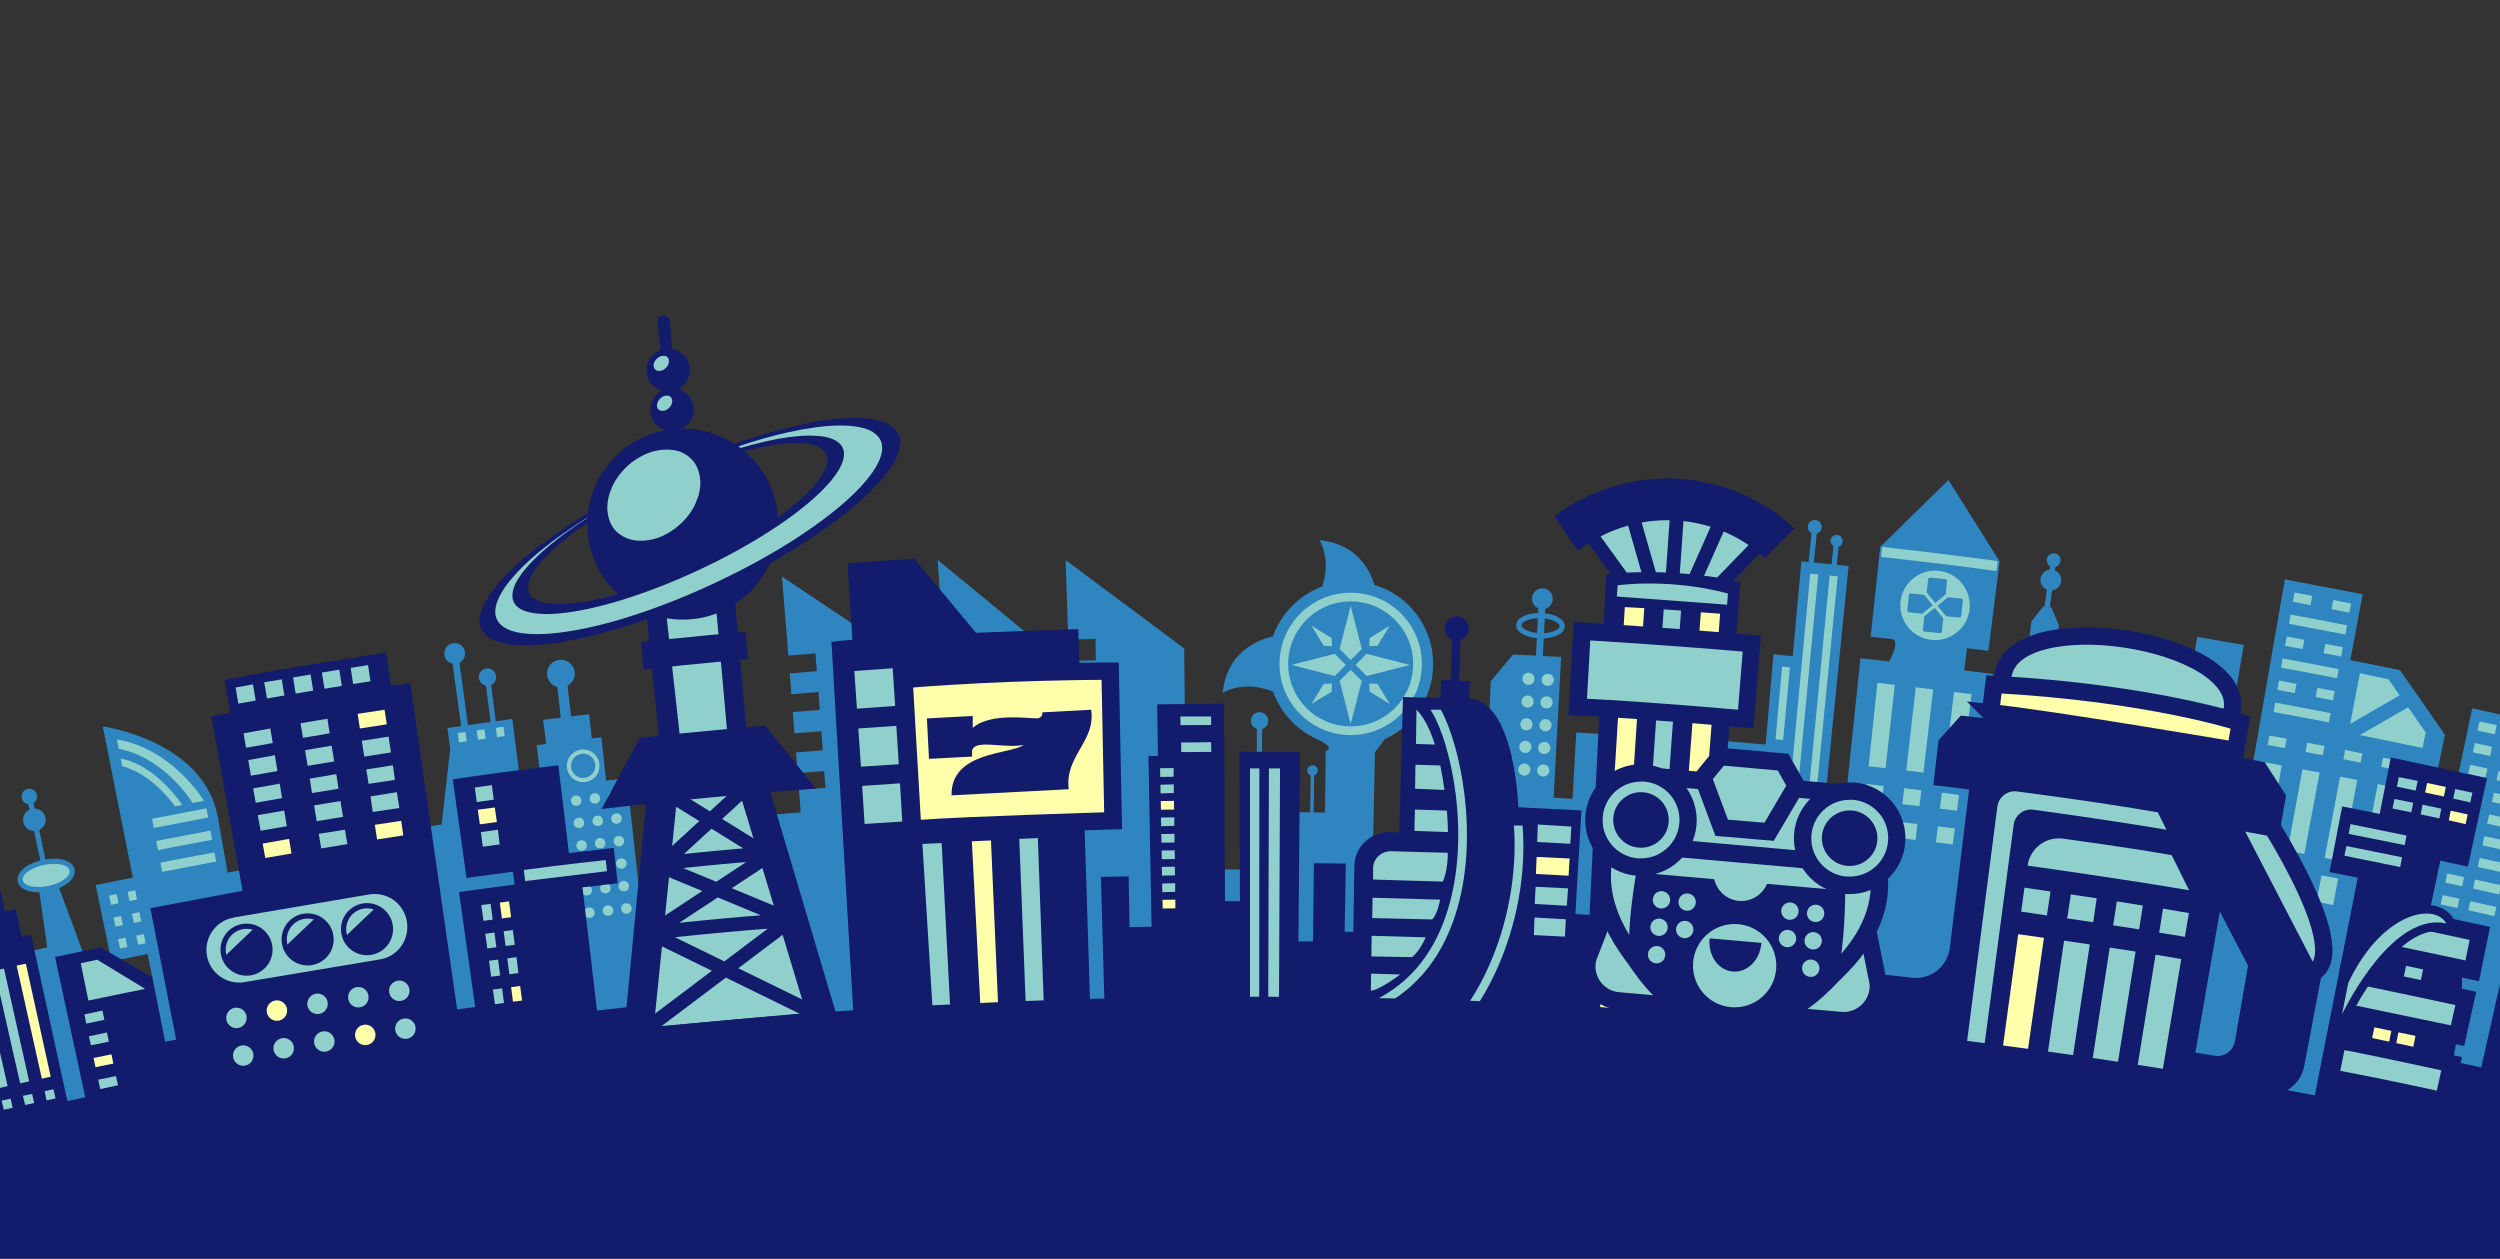 <svg data-name="建物" xmlns="http://www.w3.org/2000/svg" width="1440" height="725"><rect width="100%" height="100%" fill="#333333" stroke="none"/><defs><clipPath id="a"><path fill="none" d="M-5-5h1450v730H-5z"/></clipPath><clipPath id="b"><path data-name="ALL" fill="none" d="M-5-5h1450v730H-5z"/></clipPath><clipPath id="c"><path fill="none" d="M267.1 408l15.8-89.5 197.5-92.1 78.7 45.5-292 136.1z"/></clipPath><clipPath id="d"><path fill="none" d="M341.5 308.1l20.8-51.8 49.3 5.7-20.7 52.6-49.4-6.5z"/></clipPath><clipPath id="e"><path fill="none" d="M377 236l3.5-8.6 8.2 1-3.4 8.7-8.3-1.1z"/></clipPath><clipPath id="f"><path fill="none" d="M375 213.2l3.5-8.7 8.2 1-3.5 8.7-8.2-1z"/></clipPath><clipPath id="g"><path data-name="ALL" fill="none" d="M-5-5h1450v730H-5z"/></clipPath></defs><g clip-path="url(#a)"><g data-name="ビル_x30FB_シルエット"><path d="M1459.1 477.7l13.2-58.6s-26.2-6.3-48.3-11.1l-24.8 118-13.4 6.3 22.5-109.1-25.9-37.2-28.6-5.8 7.1-37.9-44.8-8.6-23.2 133.3-17.1 32.3-40.8 36.2-43.6 81.1 56.8 26.1 112.4 11.9.7-3.5 76.1 55.6 44.1-43.4 41.9-170s-20.7-5.6-64.4-15.6z" fill="#2f85bf"/><path fill="#2f85bf" d="M1285.1 414.6l-25.9-8.1 6.4-39.7 26.8 4.7-7.3 43.1zM1177 349.2l-6.9 8.7-2.1 16.5 15.6 2.1 2.3-16.4-4.3-10.2-4.6-.7zm-43.8 24.2c7.2.9 12.1 1.5 12.1 1.5l6.5-51.5-29.5-46.9L1083 315l-5.5 51.8c2.4.2 6.7.7 12.1 1.3s-1.4 12.9-1.4 12.9c-5.9-.7-11.5-1.3-16.6-1.8l-8.5 81.4 9.8 1-14.3 133.2 67.9 11.2 11.2-136.7 10.3-81s-6.7-.9-16.6-2.2l1.6-12.8z"/><path fill="none" stroke="#2f85bf" stroke-linecap="round" stroke-linejoin="round" stroke-width="3" d="M1176.9 366l6-43.3"/><circle cx="1181.3" cy="334.1" r="6" fill="#2f85bf"/><circle cx="1182.9" cy="322.7" r="4" fill="#2f85bf"/><path fill="#2f85bf" d="M1037.6 323.3l-5 54.7-11.1-1.1-4.5 52-23.7-2.1-1.8 18 35.8 18 24.5-7.4 13-129.3-27.2-2.8z"/><path fill="none" stroke="#2f85bf" stroke-linecap="round" stroke-miterlimit="10" stroke-width="3" d="M1042.8 328.3l2.5-24.3m10.2 30.5l2.3-21.9"/><path fill="#2f85bf" d="M927.2 423.1l-19.3-1.2-2.1 38.2-10.9-.6 4.3-81.1-27.7-1.4-12.8 15.3-4.8 105-6.7 99.1 57.4 25.3 54.8-25.3-17.1-131.8-15.1-41.5z"/><path fill="none" stroke="#2f85bf" stroke-linecap="round" stroke-miterlimit="10" stroke-width="4" d="M886.5 381.2l1.9-36.3"/><circle cx="888.4" cy="344.9" r="6" fill="#2f85bf"/><ellipse cx="887.5" cy="360.4" rx="5.8" ry="12.5" transform="rotate(-88.4 887.425 360.487)" fill="none" stroke="#2f85bf" stroke-linecap="round" stroke-miterlimit="10" stroke-width="3"/><path d="M825.5 382.4c0-21.5-14.2-39.6-33.8-45.5-2.4-7.9-9.8-23.6-31.6-25.8 5.6 10.5 3.3 21.3 1.5 26.7-13.2 4.9-23.7 15.5-28.4 28.8-5.5 1.1-26.4 7-28.9 32.4 12.4-6.6 25-2.3 29-.6 4.3 12.1 13.5 22 25.1 27.3s5.3 6.9 5.3 6.9l5.8 4 13.7 2.8 8.9-6.3 5.6-7.4c16.4-7.5 27.8-24 27.8-43.2z" fill="#2f85bf"/><path fill="#2f85bf" d="M763.6 432.5l-.4 35.5-19.1-.2-25.8 33h-19.5L671 543l-17.7 67.6 64.3 11 71-31.6 3.4-157-28.4-.5z"/><circle cx="778" cy="382.4" r="41" fill="#90d0cc"/><path d="M778 346.4c-19.9 0-36 16.1-36 36s16.1 36 36 36 36-16.1 36-36-16.1-36-36-36zm10.9 21.1l11.6-7.1-7.1 11.6-4.7.2.2-4.7zM778 349l6.4 24.8-6.4 6.4-6.4-6.4L778 349zm-11 18.5l.2 4.7-4.7-.2-7.1-11.6 11.6 7.1zM744 383l24.8-6.4 6.4 6.4-6.4 6.4L744 383zm23 15.4l-11.6 7.1 7.1-11.6 4.7-.2-.2 4.7zm11 18.6l-6.4-24.8 6.4-6.4 6.4 6.4L778 417zm10.9-18.6l-.2-4.7 4.7.2 7.1 11.6-11.6-7.1zm-1.7-9l-6.4-6.4 6.4-6.4L812 383l-24.8 6.4z" fill="#2f85bf"/><path fill="none" stroke="#2f85bf" stroke-linecap="round" stroke-miterlimit="10" stroke-width="2" d="M755.6 470.8l.4-25.9"/><circle cx="756" cy="443.8" r="3" fill="#2f85bf"/><path fill="none" stroke="#2f85bf" stroke-linecap="round" stroke-miterlimit="10" stroke-width="3" d="M725.4 435l.1-15.9"/><circle cx="725.5" cy="415.2" r="5" fill="#2f85bf"/><path fill="#2f85bf" d="M450.4 332.1l3.7 45.5 15.6-1.2.8 10.2-15.6 1.3.9 12 15.6-1.3.8 10.3-15.5 1.2.9 12.3 15.5-1.2.8 11-15.4 1.2.9 12 15.3-1.3.8 9.7-15.3 1.1 1 13-14.7 1.2 4 34.6 18.7 67.8 6.3 25.9 80 13.1L668.2 599l20.5-141-6.1-36.2-.5-48.3-68.3-50.9 1.5 45.8 15.7-.4.2 12.3-15.6.5-10.9.4-.4-5.9-64.2-52.8 4.3 65.3-22.9 1-.5-9.5-70.6-47.2z"/><path fill="none" stroke="#2f85bf" stroke-linecap="round" stroke-miterlimit="10" stroke-width="6" d="M328.2 432.1l-5.1-44.1"/><circle cx="323.1" cy="388" r="8" fill="#2f85bf"/><path fill="#2f85bf" d="M370 582.3l-.8-60.2-8.1-73.9-12 1.4-2.7-24.9-5.5.6-1.6-13.9-26.5 3.2 1.8 13.9-5.5.7 5.8 46.7-11.3-7-4-19.2-4.5-35.6-37.4 5.2 1.6 12.1-4.9 43.5-12.2 1.8 10 113 21.3 17.4 53.8-3.4 8.7-17.2 14.1 6 19.9-10.2z"/><path fill="none" stroke="#2f85bf" stroke-linecap="round" stroke-miterlimit="10" stroke-width="4" d="M268.1 421.8l-6.2-45.4"/><circle cx="261.9" cy="376.4" r="6" fill="#2f85bf"/><path fill="none" stroke="#2f85bf" stroke-linecap="round" stroke-miterlimit="10" stroke-width="3" d="M284.4 418.3l-3.6-28.3"/><circle cx="280.8" cy="390" r="5" fill="#2f85bf"/><path fill="none" stroke="#2f85bf" stroke-linecap="round" stroke-miterlimit="10" stroke-width="3" d="M47.2 601L17.1 459.6"/><path d="M22 512.5c-5.8 0-9.7-1.9-10.3-5-.9-4.3 4.8-8.9 13.3-10.7 2.1-.4 4.2-.7 6.2-.7 5.8 0 9.7 1.9 10.3 5 .9 4.3-4.8 8.9-13.3 10.7-2.1.4-4.2.7-6.2.7z" fill="#90d0cc"/><path d="M31.2 497.6c4.8 0 8.3 1.4 8.9 3.8.7 3.3-4.7 7.3-12.2 8.9-2.1.4-4 .6-5.9.6-4.8 0-8.3-1.4-8.9-3.8-.7-3.3 4.7-7.3 12.2-8.9 2.1-.4 4-.6 5.9-.6m0-3c-2.1 0-4.3.2-6.5.7-10.7 2.3-15.4 8-14.5 12.4.8 3.9 5.2 6.2 11.8 6.2s4.3-.2 6.5-.7c10.7-2.3 15.4-8 14.5-12.4-.8-3.9-5.2-6.2-11.8-6.2z" fill="#2f85bf"/><circle cx="19.8" cy="472.2" r="6.5" fill="#2f85bf"/><circle cx="16.9" cy="458.8" r="4.5" fill="#2f85bf"/><path d="M143.2 500.4l-12.1 2.2-5.6-31.7c-7.9-44.4-66.3-52.5-66.3-52.5l17.3 87.1-21.4 4.3 9.1 43.9 20.8-4.2 2.8 13.6-30 12.6-24-65-11.2 2.5 4.6 32.5-12.5 2.8 5.4 23.3-10.3-7.4-23.7-39.7-2.7-11.2-31.8 7.5 3.4 14.3-15.9 3.9 25.7 120.4 49.8 2 75.2-10.3 50.4-24 19.8-56.6-16.6-70.3z" fill="#2f85bf"/><circle cx="1045.3" cy="303.5" r="4" fill="#2f85bf"/><circle cx="1057.9" cy="311.6" r="3.5" fill="#2f85bf"/></g><path d="M-41.6 522.3l1.3 5.4 5.3-1.2-1.3-5.5-5.3 1.3zm10.6-2.6l1.3 5.5 5.3-1.2-1.3-5.5-5.3 1.2zm-12.5 22.7l16.1 67.4 10.2-2.4-15.7-67.6-10.6 2.6zm16.9-4l4.5 19.5 11.5-1.3-5.1-20.8-10.9 2.6z" data-name="窓" fill="#90d0cc"/><g data-name="窓" fill="#90d0cc"><path d="M62.9 515.9l1.1 5.3 4.3-.9-1.1-5.3-4.3.9zm2.5 12.5l1.1 5.3 4.3-.8-1.1-5.3-4.3.8zM68 541l1.1 5.3 4.2-.8-1-5.4-4.3.9zm5.5-27.3l1.1 5.3 4.3-.9-1-5.3-4.4.9zm2.5 12.6l1.1 5.3 4.3-.9-1.1-5.3-4.3.9zm2.5 12.6l1.1 5.3 4.3-.9-1.1-5.3-4.3.9zM67.4 426l1 5.3c27 5.3 42.5 31.2 42.5 31.2l6.6-1.2s-18-30-50.1-35.4zm51.5 39.6l1 5.3s-17.2 3.2-31.3 6l-1-5.3c15.1-3 31.4-6 31.4-6zm2.3 12.7l1 5.4s-25.7 4.8-31.2 6l-1-5.3c6.5-1.3 31.3-6 31.3-6zm2.3 12.6l1 5.4s-15.4 2.8-31.1 5.9l-1-5.3c13.7-2.8 31.1-5.9 31.1-5.9z"/><path d="M69.5 436.9l.9 4.4c18.1 4.8 30.4 23.2 30.4 23.2l4.2-.8s-14.7-22.8-35.4-26.8z"/></g><path d="M263.7 422.2l.7 5.4 4.5-.6-.8-5.4-4.4.6zm10.9-1.5l.7 5.4 4.5-.6-.7-5.4-4.5.6zm11-1.5l.7 5.4 4.4-.6-.7-5.4-4.4.6z" data-name="窓" fill="#90d0cc"/><g data-name="窓"><circle cx="335.9" cy="441.1" r="9.4" fill="#90d0cc"/><circle cx="335.9" cy="441.1" r="7" fill="#2f85bf"/><circle cx="331.9" cy="461.2" r="3" fill="#90d0cc"/><circle cx="333.5" cy="474" r="3" fill="#90d0cc"/><circle cx="335" cy="487" r="3" fill="#90d0cc"/><circle cx="345.7" cy="485.7" r="3" fill="#90d0cc"/><circle cx="356.5" cy="484.5" r="3" fill="#90d0cc"/><circle cx="357.9" cy="497.4" r="3" fill="#90d0cc"/><circle cx="359.3" cy="510.4" r="3" fill="#90d0cc"/><circle cx="360.8" cy="523.3" r="3" fill="#90d0cc"/><circle cx="350.2" cy="524.5" r="3" fill="#90d0cc"/><circle cx="339.5" cy="525.7" r="3" fill="#90d0cc"/><circle cx="348.7" cy="511.6" r="3" fill="#90d0cc"/><circle cx="338" cy="512.8" r="3" fill="#90d0cc"/><circle cx="344.3" cy="472.8" r="3" fill="#90d0cc"/><circle cx="355.1" cy="471.5" r="3" fill="#90d0cc"/><circle cx="342.7" cy="459.9" r="3" fill="#90d0cc"/><circle cx="353.6" cy="458.6" r="3" fill="#90d0cc"/></g><g data-name="窓" fill="#90d0cc"><circle cx="880.4" cy="391" r="3.5"/><circle cx="879.9" cy="404.1" r="3.5"/><circle cx="879.2" cy="417.2" r="3.5"/><circle cx="878.6" cy="430.2" r="3.5"/><circle cx="878" cy="443.3" r="3.5"/><circle cx="888.9" cy="443.8" r="3.5"/><circle cx="889.5" cy="430.8" r="3.5"/><circle cx="890.2" cy="417.7" r="3.5"/><circle cx="890.8" cy="404.6" r="3.5"/><circle cx="891.5" cy="391.6" r="3.5"/></g><path d="M1042.7 330.4L1030.6 459l4.5-.1 12.2-128.1-4.6-.4zm11.2 1.1l4.6.5-12.4 125.9-4.4-.5 12.2-125.9zm-27.4 52.4l-3.8 42 4.4.4 3.9-41.9-4.5-.5z" data-name="窓" fill="#90d0cc"/><g data-name="窓_x3000_時計塔"><path d="M1084.1 315.1l-.6 5.7c38.4 4.2 66.5 8.1 66.5 8.1l.7-5.7s-31-4.2-66.7-8.2z" fill="#90d0cc"/><circle cx="1114.6" cy="348.7" r="20" fill="#90d0cc"/><path d="M1120.7 342.4l-6 4.9-4.9-6 .8-7.6c0-.6.6-1 1.2-1l8.7.9c.6 0 1 .6 1 1.2l-.8 7.6zm.2 12.5l-4.9-6 6-4.9 7.6.8c.6 0 1 .6 1 1.2l-.9 8.7c0 .6-.6 1-1.2 1l-7.6-.8zm-12.5.1l6-4.9 4.9 6-.8 7.6c0 .6-.6 1-1.2 1l-8.7-.9c-.6 0-1-.6-1-1.2l.8-7.6zm-.1-12.4l4.9 6-6 4.9-7.6-.8c-.6 0-1-.6-1-1.2l.9-8.7c0-.6.6-1 1.2-1l7.6.8z" fill="#2f85bf"/><path fill="#90d0cc" d="M1081.4 393.3l-5.1 48.1 9.8 1.1 5.3-48-10-1.2zm22.1 2.6l-5.5 47.9 9.9 1.2 5.6-47.9-10-1.2zm22 2.7l-5.7 47.9 9.8 1.2 6-47.9-10.1-1.2zm-28.7 55.4l9.9 1.2-1.1 9.2-9.8-1.2 1-9.2zm21.7 2.6l-1.1 9.2 9.8 1.2 1.2-9.1-9.9-1.3zm-43.3-5l-1 9.2 9.8 1.1 1-9.2-9.8-1.1zm41 24.4l-1.1 9.2 9.7 1.2 1.2-9.2-9.8-1.2zm-11.8-1.4l-9.7-1.1-1.1 9.1 9.8 1.2 1-9.2z"/></g><path d="M1321.6 341.3l-.9 5.3 10.2 2 .9-5.4-10.2-1.9zm32.6 6.3l-1 5.3-10.2-2 1-5.3 10.2 2zm-34.8 6.4l-.9 5.3c16.5 3.1 32.4 6.2 32.4 6.2l1-5.3s-13.5-2.7-32.5-6.2zm-2.2 12.6l-1 5.4 10.1 1.9 1-5.4-10.1-1.9zm22.2 4.3l-1 5.3 10.1 2 1-5.4-10.1-1.9zm-24.5 8.4c15.1 2.8 32.2 6.1 32.2 6.1l-1 5.3s-15.7-3.2-32.2-6.1l.9-5.4zm-7.7 44.4l-1 5.4 9.9 1.8 1-5.4-9.9-1.8zm21.8 4.1l-1 5.3 9.9 1.9 1-5.3-9.9-1.9zm21.8 4.2l-1 5.3 9.9 2 1-5.3-9.9-2zm21.8 4.4l-1 5.3 9.9 2 1-5.3-9.9-2zm-59.9-44.4l10.1 1.9-1 5.3-10-1.8.9-5.4zm22.1 4.2l-1 5.3 10 1.9 1-5.3-10-1.9zm-24.3 8.5c16.7 3.1 32 6.1 32 6.1l-1 5.3s-16.7-3.2-31.9-6l.9-5.4zm15.7 38.4l-8.6 47 9.7 1.8 8.8-46.9-9.9-1.9zm-11.9-2.2l-9.9-1.8-2.1 12 9.9 1.8 2.1-12zm33.6 6.4l-8.9 46.9 9.8 1.9 9-46.8-9.9-2zm21.7 4.3l-3.5 18.2 9.7 1.9 3.7-18-9.9-2.1zm-32.4 52.6l-2.9 15.2 9.6 1.9 2.9-15.3-9.6-1.8zm45-103.7l-6.5-9.3-16.4-3.4-5.6 29.2 28.5-16.5zm-22.9 22.9l36.1 7.4 1.8-8.9-10.1-14.5-27.8 16zm156.4 78.3l-2 8.1s-24.1-6-36.3-8.9l1.9-8.1c16.6 3.9 36.4 8.9 36.4 8.9zm-4.5 18.5l-2 8.1s-22.6-5.6-36.1-8.8l1.9-8.1c17.2 4.1 36.2 8.8 36.2 8.8zm-4.5 18.5l-2 8.1s-21.6-5.3-35.9-8.7l1.9-8.1c14.6 3.4 36 8.7 36 8.7zm-4.5 18.5s-16.1-4.1-35.8-8.6l-1.9 8.1c14.5 3.4 35.8 8.6 35.8 8.6l2-8.1zm-4.6 18.5s-11.7-2.9-25.2-6.1l-1.9 8.1c13.4 3.1 25.1 6 25.1 6l2-8.1zm-69.4-160.2l-1.1 5.3 9.9 2.2 1.1-5.3-9.9-2.2zm16.4 3.7l-1.2 5.2 15.4 3.6 1.2-5.3-15.4-3.5zm-19.1 8.8l9.9 2.2-1.1 5.3-9.9-2.2 1.1-5.3zm16.4 3.6l-1.2 5.3 15.4 3.5 1.1-5.2-15.3-3.6zm-19.1 8.9l-1.1 5.3 9.9 2.2 1.2-5.3-10-2.2zm16.3 3.6l-1.1 5.3 15.3 3.5 1.2-5.3-15.4-3.5zm-29.5 59l-1.1 5.3 9.7 2.1 1.1-5.3-9.7-2.1zm-2.6 12.5l-1.2 5.3 9.7 2.1 1.1-5.3-9.6-2.1zm29.5-59l-1.2 5.3 15.2 3.4 1.2-5.2-15.2-3.5zm-2.7 12.5l-1.2 5.3 15.2 3.4 1.1-5.3-15.1-3.4zm-2.8 12.5l-1.1 5.3 15.1 3.4 1.2-5.3-15.2-3.4zm-2.7 12.5l-1.1 5.3 15 3.3 1.2-5.2-15.1-3.4zm-2.7 12.5l-1.1 5.2 15 3.4 1.1-5.3-15-3.3zm-2.7 12.5l-1.1 5.2 14.9 3.4 1.2-5.3-15-3.3z" data-name="窓" fill="#90d0cc"/></g><g clip-path="url(#b)"><path d="M621.2 362.4s-27.5.8-59 2.1l-35.6-42.7s-29.8 1.9-38.4 2.6l2.8 44.1c-4.7.4-8.8.8-12.1 1.2l14.6 247 135.4-7.1-7.8-247.4z" fill="#131c6c"/><path d="M520.8 391.4l4.9-.4c52.4-4.3 108.3-4.4 108.9-4.4h4.9l1.7 86.1h-4.9c-.8.2-78.5 2.5-105.4 4.5l-5.1.4-5-86.2z" fill="#ffffab"/><path d="M634.5 391.6l1.5 76.3s-78.3 2.3-105.6 4.3L526 396c52.9-4.3 108.5-4.4 108.5-4.4m9.8-10h-9.8c-.6 0-56.6.2-109.3 4.4l-9.7.8.6 9.8 4.4 76.2.6 10.1 10.1-.7c26.8-1.9 104.4-4.3 105.2-4.3l9.9-.3-.2-9.9-1.5-76.3-.2-9.8z" fill="#131c6c"/><path fill="#90d0cc" d="M515.6 406.6l-22 1.6-1.5-21.7 22.1-1.6 1.4 21.7zm2.1 33.6l-21.8 1.4-1.5-22 21.9-1.5 1.4 22.1zm2 33l-21.7 1.4-1.4-21.9 21.8-1.5 1.3 22zm28.9 132.2l-9.9.5-7.4-119.8 11.1-.5 6.2 119.8z"/><path fill="#ffffab" d="M576 604l-10 .5-6.2-119.9 11-.5L576 604z"/><path fill="#90d0cc" d="M602.1 602.6l-10.3.5-4.7-119.9 10.7-.5 4.3 119.9z"/><path d="M628.7 408.8c-3 .2-28.3 1.5-28.3 1.5s.4 2.7-2.3 3.4c-2.7.7-27.4-3.9-37.8 5.6v-6.9c.1 0-26.4 1.4-26.4 1.4l1.2 23.3 24.8-1.3v-3.2c1.1-7.2 18.1-1.3 29.7-3.5-7.3 5.5-42 3.5-41.5 29l67.5-3.5c-2.5-19.2 15.7-27.6 12.9-45.7z" fill="#131c6c"/><g data-name="ただのビル"><path fill="#131c6c" d="M756.8 497.2l-.5 45-8.4.1.9-109.2-34.9-.1.3 86.1h-8.6l-.5-113.8-38.6.4.5 29.7-5.5.1 1.8 98.3-12.7.2-.5-29.2-16 .3 3.7 129.9 15-.2 12.2 10.7 86-3.1 6.6-25.2 15.5-.3 2.1-119.5-18.4-.2zm149.1 29.2l10.6.6 1.8 13.1v26.6l-1.3 21.4s-24.9 8.6-24.9 8 6.9-44.3 6.9-44.3l6.9-25.5z"/><path d="M783.3 536.8l-12.9-.2-2.5 45.1s14.6 1.1 14.6.8 1.9-45 1.9-45l-1.1-.7z" fill="#131c6c"/><path d="M697.6 417.6l-17.6.1-.1-5h17.7v4.9zm.1 15.5l-17.3.1-.1-5.5 17.3-.2.1 5.6zM676 447.4l-7.7.1-.1-5 7.8-.1v5zm.1 9.4l-7.6.2-.1-5 7.7-.2v5z" fill="#90d0cc"/><path fill="#ffffab" d="M676.3 466.3l-7.6.1-.1-5 7.6-.1.1 5z"/><path fill="#90d0cc" d="M676.4 475.7l-7.6.2-.1-5 7.7-.1v4.9zm.1 9.6l-7.5.1-.1-5 7.6-.1v5zm.2 9.5l-7.5.1-.1-5 7.5-.1.1 5zm-7.488 4.543l7.499-.13.087 4.998-7.499.131zM676.9 513.7l-7.4.2-.1-5 7.5-.2v5z"/><path fill="#ffffab" d="M677 523.2l-7.3.1-.1-5 7.4-.1v5z"/><path fill="#90d0cc" d="M725.3 577.6l-5.3.1V442.6h5.4l-.1 135zm11.4.2l-6.2-.1.4-135.1h6.4l-.6 135.2z"/></g><g data-name="近未来ビル"><path d="M874.6 464.9c-1.9-34.1-11.2-62.2-28.6-62.5l-37.9-.9-2.1 77.9h-5.6c-11-.3-20.2 8.5-20.3 19.5l-1.3 84.8 125 4.7 7.1-121.6-36.3-1.8z" fill="#131c6c"/><g fill="#131c6c"><path d="M846.1 404l-16.3-.3.2-12 16.7.6-.6 11.7z"/><path d="M840.3 394.1l-4.8-.8 1-26.7 4.9.1-1.1 27.4z"/><circle cx="839.1" cy="362" r="7"/></g><path d="M786.7 583.9l-1.9-4.6 2.3-1c22.6-9.4 38.2-27.2 46.4-52.9 14.2-44.2 2.1-97.7-8.7-115.2l-.8-1.4h5.9c11 19.6 22.8 73.5 8.4 118.1-8.7 27.1-25.3 46-49.3 56l-2.3 1z" fill="#90d0cc"/><path d="M783.3 634.6l-1.9-4.6 2.3-1c77.3-32.4 91.6-112.6 88.3-153.5h5c2.2 27.6-3.3 57.9-15.4 84.1-15.8 34.3-42.1 59.9-76 74l-2.3 1zM885.4 485l19.1 1 .6-9.9-19.3-1.2-.4 10.1z" fill="#90d0cc"/><path fill="#ffffab" d="M884.7 503.4l18.8 1 .6-9.9-19-.9-.4 9.8z"/><path fill="#90d0cc" d="M884 520.7l18.5 1 .7-10-18.7-.9-.5 9.9zm-.5 17.9l17.9.9.5-10-18-1-.4 10.1zm-57-109.7c-2.6-8.2-6-15.5-10.6-20.2l-.3 19.8 11 .4zM815 466.4l-.3 12.2 19.3.7s0-5.3-.6-12.4l-18.5-.6zm17-11.4c-.6-4.5-1.4-9.3-2.4-14.1l-14.3-.4-.2 13.8 16.9.7zm-42.4 115.6l.2-9.8 16.7.5s-12.5 9.4-16.9 9.3zm1-53.5l-.2 11.7s32.4.8 34.5.8c3.2-3.1 4.6-11.4 4.6-11.4l-38.9-1.1zm40.5-9.3c3.2-7.8 2.8-16.6 2.8-16.6l-32.8-.9c-5.5 0-10.1 4.3-10.2 9.8v6.5c-.1 0 38.4 1.2 40.2 1.2zm-17.7 43.5c4.6-3.7 7.8-11.4 7.8-11.4l-31.1-.9-.2 11.9s21.3.4 23.5.4z"/></g><g data-name="近未来細長ビル"><path fill="#90d0cc" d="M964.8 288.2L916 308.5l32.4 43.4 29.4-.9 36.8-41.1-49.8-21.7z"/><path d="M977.3 665.8l-68.3-3.6 16.1-331.4c24.2-2.7 53.6-.9 77.4 4.4l-25.3 330.6zm39.2-344.4c-28.3-26.3-73.7-30-107.6-4.2-4.7-6.5-9.2-13.1-13.5-19.9 43.4-32.1 101.5-27.5 138.2 7.1a454.2 454.2 0 00-17 17z" fill="#131c6c"/><path d="M961.4 370.2l-45.5-62.7m45.1 61.8l-21.3-74.4m21.2 73.5l5.4-77.3m-4.6 75.6l53.9-55.7m-54.4 56.5l31.5-70.8m-31.8 71.7l5.4-77.3" fill="none" stroke="#131c6c" stroke-miterlimit="10" stroke-width="8"/><path d="M994.8 348.3l-63.5-4.7.5-6.5c34.8-3.9 63.5 4.8 63.5 4.8l-.5 6.5z" fill="#90d0cc"/><path fill="#ffffab" d="M930 610.9l-10.2.5 16.1-261.7 11.2.6L930 610.9zm41.1-2.4h-10.8l19.4-255.8 11.1.8-19.7 255z"/><path fill="#90d0cc" d="M946.3 653.3l-8.8.5L958.3 351l10 .7-22 301.6z"/><path d="M1000.6 413.8c-.6 0-57.1-5-86.7-6.3l-5.1-.2 2.4-43.7 5 .3c47.2 2.9 87.5 6.4 87.9 6.4l4.9.4-3.5 43.5-5-.4z" fill="#90d0cc"/><path d="M916 368.9c47.7 2.9 87.8 6.4 87.8 6.4l-2.7 33.5s-56.8-5-87-6.3l1.9-33.6m-9.5-10.6l-.6 10-1.9 33.6-.6 10.1 10.1.4c29.6 1.3 85.9 6.2 86.5 6.3l10 .9.8-10 2.7-33.5.8-9.9-9.9-.9c-.4 0-40.8-3.6-88.1-6.4l-10-.6z" fill="#131c6c"/></g><g data-name="ぱちレバービル"><path d="M1296 456.5l-23.3 23.6s15.6 51.8 59.4 80.3c26.1-13.5-36.1-103.8-36.1-103.8z" fill="#90d0cc" stroke="#131c6c" stroke-linecap="square" stroke-miterlimit="10" stroke-width="10"/><path d="M1294.8 556.1l-45.5-87.4 42.1 6.7 45.5 87.7-9.7 51.1c-2 10.3-11.5 17.4-22 16.1l-57-6.7 9.6-18.4 18 2.9c5.4.9 10.5-2.8 11.5-8.2l7.6-43.9z" fill="#131c6c"/><path d="M1134.6 451.7l-11.5 94.2c-1.3 10.3-10 17.8-20.4 17.4l-21.3-2.3-28.2 33 207.5 34.4 27.6-159.3-153.7-17.4z" fill="#131c6c"/><g data-name="ボタン"><path d="M1153.7 389.5c5.3-42.1 139.2-21.5 132.1 19.6-6.2 19.1-136.2-1.3-132.1-19.6z" fill="#90d0cc" stroke="#131c6c" stroke-linecap="square" stroke-miterlimit="10" stroke-width="10"/><path d="M1146.4 410.5c35.5 3.7 141.3 21.8 141.3 21.8l2.8-16.1s-52-17.2-142-22l-2 16.4z" fill="#ffffab" stroke="#131c6c" stroke-linecap="square" stroke-miterlimit="10" stroke-width="10"/><path d="M1129.5 412.1l-12.9 14.3-3 25.8c109.4 13 198.9 30.4 198.9 30.4l4.3-24.4-12.3-19.1s-74.5-16.3-175-26.9z" fill="#131c6c"/></g><path d="M1247.9 478l-5-10.1c-36.9-6.4-81-12-81-12-5.5-.8-10.6 3.1-11.4 8.6L1130.8 617l10.8-4.2 18.3-137.8c.7-5.5 5.9-9.4 11.4-8.6 0 0 38.2 5.1 76.5 11.5z" fill="#90d0cc"/><path d="M1250.9 492.6l10 20.2c-34.5-6-93-14.2-93-14.2 1.4-10.1 10.7-17 20.8-15.5 0 0 42.3 5.8 62.2 9.5zm-84.8 18.7l-1.9 13.8 14.8 2.2 2.1-13.8-15-2.2zm24.6 17.7l2.1-13.8 14.9 2.2-2 13.8-15-2.2zm26.5 4l2.1-13.8 15 2.4-2.2 13.7-14.9-2.3zm28.7-9.6l-2.2 13.8 14.8 2.4 2.3-13.7-14.9-2.5z" fill="#90d0cc"/><path fill="#ffffab" d="M1162.5 538.1l14.8 2.1-10.9 76.2-14.7 1 10.8-79.3z"/><path fill="#90d0cc" d="M1188.9 541.8l14.8 2.2-11.3 75.1-14.3-2.7 10.8-74.6zm26.3 4l14.9 2.3-11.1 69.6-14.8-.4 11-71.5zm26.4 4.1l-11.4 70.5 13.9 5.5 12.3-73.5-14.8-2.5z"/></g><g data-name="ただのビル"><path data-name="ベース" d="M115.7 611l-9-13.2-11.6 2.2-7.3-36.9-29.7-17.4-26.4 5.5L49.1 632l-10.3 2.2-20.9-95.7-5.3 1.2-3.5-16.1s-2.4.5-6.3 1.4L.1 512.5l-20.3 4.7 2.8 12.4-6.3 1.5 3.7 16-5.3 1.2 18.8 80.8-19.6 4.5-17.7-74.3-5.3 1.3-3-12.4-5.3 1.3-3-12.4-6.3 1.5 3 12.4-5.3 1.3 3 12.3-5.3 1.3-9.5 24.1 11.1 43.8-11.2 2.8-9.5-36.9L-137 612l19.7 72.3 42.8 25.9 75.8-17.6 9-35.8 29.2-3.8 33.4-6.6 27.3-6.3 17.2-16-1.8-13z" fill="#131c6c"/><path fill="none" stroke="#131c6c" stroke-linecap="round" stroke-miterlimit="10" stroke-width="6" d="M19.6 647.3l-36-159.9"/><ellipse cx="-12.7" cy="503.7" rx="11" ry="5" transform="rotate(-13 -12.477 503.577)" fill="#131c6c"/><g data-name="窓"><path d="M46.5 554.8l4.4 21.5c19.7-4.1 32.7-6.7 32.7-6.7L56 552.8l-9.5 2zm2.1 29.5l1.1 5.3 10.4-2.2-1.1-5.3-10.4 2.2zm2.6 12.6l10.4-2.2 1.1 5.3-10.3 2.1-1.2-5.2z" fill="#90d0cc"/><path fill="#ffffab" d="M53.9 609.4l10.3-2.1 1.1 5.3-10.3 2.1-1.1-5.3z"/><path fill="#90d0cc" d="M56.6 621.9l10.2-2.1 1.2 5.3-10.3 2.2-1.1-5.4z"/></g><g data-name="窓"><path fill="#90d0cc" d="M-15.7 562l15 64.8 5.1-1.2-14.8-64.8-5.3 1.2z"/><path fill="#ffffab" d="M14.9 555.1l14.3 65.1-5.1 1.1-14.5-65.1 5.3-1.1z"/><path fill="#90d0cc" d="M16.8 622.9l-5.2 1.1-14.7-64.9 5.4-1.2 14.5 65zm14 4.5l-5.1 1.1 1.1 5.3 5.2-1.1-1.2-5.3zm-12.3 2.7l1.2 5.2-5.2 1.2-1.3-5.3 5.3-1.1zM.9 634l1.3 5.2 5.1-1.1-1.2-5.3L.9 634z"/></g></g><g data-name="ぱち筐体ビル"><path d="M935.118 484.441l139.467 12.202-6.711 76.707c-.959 10.958-10.709 19.14-21.667 18.18l-99.62-8.715c-10.958-.959-19.14-10.709-18.18-21.667l6.71-76.707z" fill="#131c6c"/><path d="M925.8 522.9l-11.2 28.9c-3 11.9 5.4 23.7 17.7 24.7 23.4 2.1 42 3.7 42 3.7-24.6-2.2-48.4-57.3-48.4-57.3z" fill="#90d0cc" stroke="#131c6c" stroke-linecap="square" stroke-miterlimit="10" stroke-width="10"/><path d="M1064.1 482.4l-114.1-10-2.7 30.5 40.1 3.5c1.5 6.6 7.1 11.9 14.2 12.5 7.1.6 13.6-3.5 16.2-9.8l43.6 3.8 2.7-30.5z" fill="#90d0cc"/><path d="M936.2 469.8s-34.5 33.5 7.6 84.8c-3.3-29.2 10.2-83.3 10.2-83.3l-17.8-1.6zm14.8-22.7l17.5 41.8 71.1 6.3 24.5-38.2-113.1-9.9z" fill="#90d0cc" stroke="#131c6c" stroke-linecap="square" stroke-miterlimit="10" stroke-width="10"/><path fill="#90d0cc" d="M991.7 476.7l-10.9-28.9 9.8-12 36.4 3.2 7.6 13.5-15.7 26.6-27.2-2.4z"/><path d="M992.8 441l15.6 1.4 15.6 1.4 4.9 8.7-12.6 21.4-10.5-.9-10.5-.9-8.7-23.3 6.3-7.7m-4.5-10.5l-3.3 4.1-6.3 7.7-3.6 4.5 2 5.4 8.7 23.3 2.2 5.9 6.3.5 10.5.9 10.5.9 6.3.5 3.2-5.4 12.6-21.4 2.9-5-2.8-5-4.9-8.7-2.6-4.6-5.3-.5-15.6-1.4-15.6-1.4-5.3-.5z" fill="#131c6c"/><path d="M945.2 499.5c-.8 0-1.6 0-2.4-.1-7.2-.6-13.8-4-18.4-9.6s-6.9-12.6-6.2-19.8c1.2-13.9 13.1-24.8 27-24.8s1.6 0 2.4.1c14.9 1.3 26 14.5 24.7 29.4-1.2 14.1-12.9 24.8-27 24.8z" fill="#90d0cc"/><path d="M945.2 450.2h2c12.2 1.1 21.2 11.8 20.1 24-1 11.5-10.7 20.2-22 20.2h-2c-12.2-1.1-21.2-11.8-20.1-24 1-11.5 10.7-20.2 22-20.2m0-10c-8 0-15.7 3-21.6 8.4-6 5.4-9.7 12.9-10.4 20.9-.7 8.6 1.9 16.9 7.4 23.5s13.3 10.6 21.8 11.4c.9 0 1.9.1 2.8.1 8 0 15.7-3 21.6-8.4 6-5.4 9.7-12.9 10.4-20.9 1.5-17.7-11.6-33.3-29.2-34.8-.9 0-1.9-.1-2.8-.1z" fill="#131c6c"/><circle cx="945.2" cy="472.3" r="16" fill="#131c6c"/><circle cx="998.5" cy="555.8" r="24" transform="rotate(-86.2 999.056 555.666)" fill="#90d0cc"/><path d="M1075.8 536.1l6.1 30.4c.8 12.3-9.5 22.4-21.7 21.3-23.4-2.1-42-3.7-42-3.7 24.6 2.2 57.6-48 57.6-48z" fill="#90d0cc" stroke="#131c6c" stroke-linecap="square" stroke-miterlimit="10" stroke-width="10"/><path d="M1074.7 482s28.2 39-22.2 82.2c8.3-28.2 4.5-83.8 4.5-83.8l17.8 1.6z" fill="#90d0cc" stroke="#131c6c" stroke-linecap="square" stroke-miterlimit="10" stroke-width="10"/><path d="M1065.5 510c-.8 0-1.6 0-2.4-.1-7.2-.6-13.8-4-18.4-9.6-4.7-5.6-6.9-12.6-6.2-19.8 1.2-14.1 12.9-24.8 27-24.8s1.6 0 2.4.1c7.2.6 13.8 4 18.4 9.6s6.9 12.6 6.2 19.8c-1.2 14.1-12.9 24.8-27 24.8z" fill="#90d0cc"/><path d="M1065.4 460.7h2c12.2 1.1 21.2 11.8 20.1 24-1 11.5-10.7 20.2-22 20.2h-2c-12.2-1.1-21.2-11.8-20.1-24 1-11.5 10.7-20.2 22-20.2m0-10c-8 0-15.7 3-21.6 8.4-6 5.4-9.7 12.9-10.4 21-1.5 17.7 11.6 33.3 29.2 34.8.9 0 1.9.1 2.8.1 8 0 15.7-3 21.6-8.4 6-5.4 9.7-12.9 10.4-21 .7-8.6-1.9-16.9-7.4-23.5-5.5-6.6-13.3-10.6-21.8-11.4-.9 0-1.9-.1-2.8-.1z" fill="#131c6c"/><circle cx="1065.4" cy="482.8" r="16" fill="#131c6c"/><path d="M1014.6 543.1c-.9 10.1-8.2 17.2-16.5 16.5-8.3-.7-14.3-9-13.4-19.1l29.9 2.6z" fill="#131c6c"/><g fill="#90d0cc"><circle cx="971.8" cy="519.6" r="5"/><circle cx="970.4" cy="535.4" r="5"/><circle cx="957" cy="518.3" r="5"/><circle cx="955.6" cy="534.1" r="5"/><circle cx="954.2" cy="549.9" r="5"/></g><g fill="#90d0cc"><circle cx="1031" cy="524.8" r="5"/><circle cx="1029.6" cy="540.6" r="5"/><circle cx="1045.8" cy="526.1" r="5"/><circle cx="1044.4" cy="541.9" r="5"/><circle cx="1043" cy="557.7" r="5"/></g></g><g data-name="ただのビル"><path d="M1358.1 505.4l-29.6 150 70.7 5.5s43.1-124.4-.8-131.2l7.1-34 16 3.5 11-51-55.4-11.9-6.4 32.5-21.6-4.3-7.3 37.8 16.1 3.2z" fill="#131c6c"/><g fill="none" stroke="#90d0cc" stroke-linecap="square" stroke-miterlimit="10" stroke-width="10"><path d="M1407.8 564.3h0"/><path stroke-dasharray="0 18.1" d="M1390.1 560.7l-8.9-1.9"/><path d="M1372.3 557h0"/></g><g fill="none" stroke="#ffffab" stroke-linecap="square" stroke-miterlimit="10" stroke-width="10"><path d="M1399.7 601.9h0"/><path stroke-dasharray="0 14.2" d="M1385.7 599.2l-21-4.2"/><path d="M1357.7 593.6h0"/></g><path d="M1350 582.9l2.5-22.1 5.3 1c11.2 2.2 57.1 12 57.6 12.1l4.9 1.1-4.7 21.4-65.6-13.6z" fill="#90d0cc"/><path d="M1356.8 566.8c11.3 2.2 57.5 12.1 57.5 12.1l-2.6 11.7-56.3-11.7 1.4-12.1m-8.7-11.9l-1.2 10.8-1.4 12.1-1 9.1 8.9 1.9 56.3 11.7 9.7 2 2.1-9.7 2.6-11.7 2.2-9.8-9.8-2.1c-1.9-.4-46.4-9.9-57.7-12.1l-10.6-2.1z" fill="#131c6c"/><path d="M1402.5 633.1c-.3 0-28.5-6.3-55.5-11.4l-5-.9 4.4-21.5 4.7.7c7.7 1.2 54.1 11.2 56 11.6l4.9 1.1-4.7 21.5-4.9-1.1z" fill="#90d0cc"/><path d="M1350.4 604.9c7.7 1.2 55.8 11.6 55.8 11.6l-2.6 11.7s-28.2-6.2-55.6-11.4l2.4-11.9m-7.9-11.4l-1.9 9.4-2.4 11.9-2 10 10 1.9c26.9 5.1 55.1 11.3 55.3 11.3l9.8 2.2 2.1-9.8 2.6-11.7 2.1-9.8-9.8-2.1c-2-.4-48.4-10.4-56.3-11.7l-9.4-1.5z" fill="#131c6c"/><path fill="#90d0cc" d="M1366.8 547.1l12-20.3 49.6 10.8-4.4 21.5-57.2-12z"/><path d="M1381.2 532.5l41.3 8.9-2.4 11.8-45.5-9.6 6.6-11.2m-4.9-11.2l-3.7 6.2-6.6 11.2-7.1 12 13.7 2.9 45.5 9.6 9.8 2.1 2-9.8 2.4-11.8 2-9.7-9.7-2.1-41.3-8.9-7-1.5z" fill="#131c6c"/><path d="M1350.2 565.4v-.3c6.3-13.2 14.4-24.1 23.5-31.4 8-6.4 16.4-10 23.9-10s11.1 2.5 13.7 7l2.9 4.9-5.6-1.2c-1.6-.4-3.2-.5-4.8-.5-27.8 0-52.2 51-52.4 51.5l-8.6 18.3 7.5-38.2z" fill="#90d0cc"/><path d="M1397.6 526.2c5.2 0 9.4 2 11.5 5.7-1.8-.4-3.6-.6-5.4-.6-29.8 0-54.7 53-54.7 53l3.6-18.1c13.2-28.2 32.3-40 45-40m0-5c-8 0-17 3.7-25.4 10.5-9.4 7.6-17.7 18.8-24.1 32.3l-.3.6v.6c-.1 0-3.7 18.1-3.7 18.1l-7.8 39.7 17.2-36.6c6.6-13.9 28.4-50.1 50.2-50.1s2.9.2 4.3.5l11.1 2.5-5.7-9.9c-3-5.2-8.8-8.2-15.8-8.2z" fill="#131c6c"/><path fill="#90d0cc" d="M1353.9 474.7l-1.1 5.6 32.3 6.5 1.1-5.5-32.3-6.6zm-2.4 12.6l-1.1 5.6 32.1 6.5 1.1-5.6-32.1-6.5zm30.2-39.7l10.9 2.2-1.2 5.6-10.8-2.3 1.1-5.5zm-2.5 12.6l10.8 2.2-1.1 5.5-10.8-2.2 1.1-5.5z"/><path fill="#ffffab" d="M1398 451l-1.1 5.5 10.8 2.3 1.1-5.5-10.8-2.3z"/><path fill="#90d0cc" d="M1395.4 463.5l-1.1 5.6 10.8 2.3 1.1-5.6-10.8-2.3zm18.8-9l-1.1 5.5 9.8 2.2 1.2-5.6-9.9-2.1z"/><path fill="#ffffab" d="M1411.6 467l9.8 2.1-1.2 5.6-9.7-2.2 1.1-5.5z"/></g><g data-name="ただのビル"><path d="M1443.8 549.9l-14.6 65c-3.8-.9-9.7-2.2-15.6-3.4-1 0-9.7 27.1-9.7 27.1l-3.4 10.2 15.3 25.9 37.2.3 27.6-116.5s-26.8-6.4-36.8-8.6z" fill="#131c6c"/><path fill="#131c6c" d="M1447.8 556.7l8.4-36.7 25.5 6.1-8.9 37.7-25-7.1z"/><path fill="#131c6c" d="M1463.7 511.5l-2.7 12 14.9 3.3 2.8-11.8-15-3.5z"/><path fill="none" stroke="#131c6c" stroke-linecap="square" stroke-miterlimit="10" stroke-width="3" d="M1470.6 515.8l4.3-18.6"/><circle cx="1476.2" cy="491.5" r="5" fill="#131c6c"/></g><g data-name="ただのビル"><path d="M1486.7 580l-12 49.1s-9.3-2.3-17.5-4.1c-.7 0-16.7 59.8-16.7 59.8h90.4l33.9-128.4s-29.9-8-42.1-11l-36.2 34.5z" fill="#131c6c"/><path d="M1544.2 593l-46.9-11.8 22.4-23.3c16.7 4 31.5 8.1 31.5 8.1l-7 27.1zm-49.3-2l-20.7 84.4 9 3.3 21.2-85.4-9.5-2.3zm46.8 11.7l-9.3-2.4-22.2 85.9 9.1 2.7 22.4-86.2zm-29.3-7.4l-21.5 87.1 10 2.1 22.2-86.6-10.7-2.6z" fill="#90d0cc"/></g><g data-name="電波塔"><path fill="none" stroke="#131c6c" stroke-linecap="round" stroke-miterlimit="10" stroke-width="7" d="M420.9 592.8l-38.6-407.6"/><g data-name="台座"><path data-name="台座" fill="#131c6c" d="M372.1 462.9l-13.7 143 125.3-15-42-141.3-69.6 13.3z"/><path data-name="台座_x3000_中" fill="#90d0cc" d="M391 449.6l-14.4 141.8 87.8-7.9-42.5-140.6-30.9 6.7z"/></g><g data-name="レバー"><path data-name="レバー" fill="#131c6c" d="M379.8 426.9l-9.3-91 51.5-5.2 8.8 99.9-51-3.7z"/><path data-name="レバー_x3000_中" fill="#90d0cc" d="M382 337.6l10.5 94.5 27-3.1-8.4-94.2-29.1 2.8z"/><path d="M369.3 369.8c25.2-2.8 60.2-5.9 60.2-5.9l1.3 15.8s-28.7 2.4-60 5.9l-1.6-15.7z" fill="#131c6c"/></g><path d="M368.5 425c23.1-2.8 72.2-7 72.2-7l29.3 36.2s-70.4 5.2-123.5 11.8l22-41z" fill="#131c6c"/><circle data-name="珠_x3000_大" cx="393.3" cy="301.9" r="55" fill="#131c6c"/><circle data-name="珠_xFF53_1" cx="387.1" cy="235.9" r="12.5" fill="#131c6c"/><circle data-name="珠_xFF53_2" cx="384.9" cy="213.2" r="12.5" fill="#131c6c"/><path d="M377.3 497.8c34.9-4.2 70.8-6.7 70.8-6.7m-73 46.3c38-4.6 80.4-7.5 80.4-7.5m-65.7-69.7l46.3 28.7m-9.7-32.2l-39.9 36.6m-.8 7.8l61.8 25.6m-9.3-30.9l-55.7 36.7m-.9 8.3l82.8 40.5m-14.6-47.1l-73.1 55.1" data-name="鉄骨" fill="none" stroke="#131c6c" stroke-linecap="round" stroke-miterlimit="10" stroke-width="8"/><g data-name="輪"><g clip-path="url(#c)"><path d="M400.8 325.2c-13.6 6.3-26.8 11.4-38.9 15.2s-22.6 6.1-31.4 7-15.4.6-19.9-1.1-6.6-4.5-6.4-8.5c.2-3.9 2.7-8.5 6.9-13.5s9.8-10.1 16.7-15.5 14.7-10.6 23.6-15.8 18.4-10.3 28.6-15.1c10.3-4.8 20.4-8.9 29.9-12.2 9.6-3.4 18.8-6 27.1-7.8s16.1-2.8 22.3-2.7 11.4 1.2 14.4 3.6 3.7 6.1 2 10.6c-1.8 4.6-6 10.1-12.3 16.1s-15.3 12.9-25.9 19.7c-10.7 6.9-23.2 13.7-36.8 20.1m-19.1-52.8c-13.6 6.4-26.5 13.1-38.1 20-11.8 7-22.6 14.2-31.9 21.2s-17.7 14.5-23.7 21.4-10.3 13.8-11.4 19.6 1.3 10.6 6.8 13.5c5.8 3 14.9 4.1 26.9 3.2 12.5-.9 27.9-4 45.3-9.2 17.8-5.3 37.4-12.8 57.6-22.2 20.2-9.4 38.4-19.6 54-29.9 15.2-10 27.4-19.8 36.1-28.8 8.4-8.6 13.4-16.3 14.9-22.7s-.6-10.8-5.9-13.9-12.8-4.1-22.3-3.9-19.9 1.8-31.6 4.5c-11.4 2.6-23.8 6.2-36.8 10.8s-26.1 10-39.8 16.3" fill="#131c6c"/></g><path d="M503.1 249c-4.5-2.8-11.5-4-20.1-3.9-8.3.1-18.2 1.5-29.1 3.9-8.9 2-18.5 4.7-28.6 8.1.4.3.9.6 1.3.9 5.2-1.5 10.3-2.8 15-3.9 9.3-2.1 17.8-3.2 24.7-3.2 7.2 0 12.9 1.1 16.3 3.7 3.6 2.7 4.4 6.6 2.7 11.5-1.8 5.1-6.3 11.2-13.3 17.9-7.2 6.9-16.9 14.4-28.7 22-12 7.7-25.9 15.4-41.2 22.5-15.2 7.1-30.1 12.8-43.6 17-13.3 4.1-25.2 6.7-35 7.7-9.5 1-16.9.4-21.8-1.5-4.7-1.9-7-5.2-6.5-9.7.4-4.4 3.3-9.5 8.1-15.1 4.6-5.4 11-11.2 18.7-17.1 4.9-3.8 10.4-7.6 16.3-11.4v-.3c-7.7 4.9-14.9 9.8-21.2 14.6-8.9 6.8-16.3 13.5-21.7 19.8-5.7 6.5-9.2 12.7-10 17.9-.8 5.5 1.7 9.5 6.9 12 5.5 2.6 14.1 3.4 25.2 2.5 11.5-1 25.6-3.8 41.4-8.6 16.2-4.9 34-11.7 52.2-20.2 18.2-8.5 34.8-17.7 49-27 13.8-9.1 25.1-18 33.2-26.2 7.8-7.9 12.7-15 14.3-20.9 1.5-5.6 0-10.1-4.7-13z" fill="#90d0cc"/></g><g clip-path="url(#d)" data-name="珠_x3000_HL"><path d="M386.7 259.1c-3.4-.4-6.9 0-10.4.9s-6.8 2.6-10 4.6-6 4.7-8.5 7.6-4.5 6.3-5.9 9.8-2.1 7.1-2.1 10.4.7 6.3 1.9 9 3.1 4.9 5.6 6.6 5.4 2.9 8.8 3.3 7 .1 10.5-.8 6.9-2.5 10.1-4.6 6.1-4.7 8.7-7.7 4.6-6.4 6-10 2.1-7.2 2-10.5-.8-6.3-2.1-9-3.3-4.8-5.7-6.5-5.4-2.8-8.8-3.2" fill="#90d0cc"/></g><g clip-path="url(#e)" data-name="珠_x3000_HL"><path d="M384.6 227.9c-.6 0-1.2 0-1.7.1s-1.1.4-1.7.8-1 .8-1.4 1.3-.8 1.1-1 1.7-.4 1.2-.4 1.7.1 1.1.3 1.5.5.8.9 1.1.9.5 1.5.5 1.2 0 1.7-.1 1.2-.4 1.7-.8 1-.8 1.4-1.3.8-1.1 1-1.7.3-1.2.3-1.7-.1-1.1-.3-1.5-.5-.8-.9-1.1-.9-.5-1.5-.5" fill="#90d0cc"/></g><g clip-path="url(#f)" data-name="珠_x3000_HL"><path d="M382.6 205c-.6 0-1.2 0-1.7.1s-1.1.4-1.7.8-1 .8-1.4 1.3-.8 1.1-1 1.6-.4 1.2-.3 1.7.1 1.1.3 1.5.5.8.9 1.1.9.5 1.5.5 1.2 0 1.7-.1 1.2-.4 1.7-.8 1-.8 1.4-1.3.8-1.1 1-1.7.3-1.2.3-1.7-.1-1.1-.3-1.5-.5-.8-.9-1.1-.9-.5-1.5-.5" fill="#90d0cc"/></g></g><g data-name="三連ボタン"><path d="M343.9 582.1l-8.4-71 20.3-2.3-2.3-20.4-25.8 3-6.1-50.6s-32.8 3.8-60.8 8.1l7.9 56.8 26.7-3.6 1 7.4-32 4.3 9.3 66.2-10.4 1.4-27-188s-3.8.5-11.1 1.6l-2.8-19.1s-64.3 9.9-93.1 15.7l3.4 19c-3.6.7-7.2 1.3-11 2l18 100.5-53.1 10 21.9 111.5 160.2 39.3 89.8-45.8 10.7-48.9-25.3 2.9z" fill="#131c6c"/><path data-name="窓_x3000_長" d="M348.9 495.4l.7 6.4-47.1 5.7-.8-6.4c23.6-3.2 47.1-5.7 47.1-5.7z" fill="#90d0cc"/><g data-name="窓"><path fill="#90d0cc" d="M277.2 521.3l5.4-.7 1.2 9.1-5.3.7-1.3-9.1zm2.3 16.6l5.3-.8 1.1 8.5-5.2.7-1.2-8.4zm2.2 15.5l5.2-.7 1.2 9.2-5.2.7-1.2-9.2zm2.2 16.6l5.3-.7 1.1 8.4-5.2.7-1.2-8.4z"/><path fill="#ffffab" d="M287.9 519.9l1.2 9.1 5.3-.7-1.2-9.1-5.3.7z"/><path fill="#90d0cc" d="M290.1 536.4l5.3-.7 1.1 8.5-5.3.7-1.1-8.5zm2.1 15.6l5.3-.7 1.1 9.2-5.2.7-1.2-9.2z"/><path fill="#ffffab" d="M294.4 568.6l5.2-.7 1.1 8.4-5.2.7-1.1-8.4z"/></g><g data-name="窓"><path fill="#90d0cc" d="M273.5 453.6l1.1 8.4 9.8-1.4-1.1-8.4-9.8 1.4z"/><path fill="#ffffab" d="M275.2 466.4l9.8-1.3 1.2 8.4-9.8 1.3-1.2-8.4z"/><path fill="#90d0cc" d="M277 479.3l1.1 8.4 9.7-1.3-1-8.5-9.8 1.4z"/></g><path d="M134.5 528.5l78.1-13.3c10.4-1.8 20.2 5.3 21.8 15.8v.2c1.5 10.2-5.3 19.7-15.5 21.4l-78.1 13.1c-10.1 1.7-19.7-5-21.6-15.1-1.9-10.3 5-20.3 15.3-22z" fill="#90d0cc"/><g data-name="窓"><path fill="#90d0cc" d="M135.7 396l1.6 9.3 10-1.8-1.6-9.3-10 1.8zm16.5-3l1.6 9.3 10-1.7-1.5-9.3-10.1 1.7zm16.6-2.8l1.5 9.3 10.1-1.7-1.5-9.3-10.1 1.7zm16.6-2.8l1.5 9.3 10-1.6-1.5-9.4-10 1.7zm16.6-2.7l1.4 9.3 10-1.6-1.4-9.3-10 1.6zm-61.7 37.7l1.4 8.3 15.4-2.7-1.4-8.4-15.4 2.8z"/><path fill="#ffffab" d="M221.5 408.8l1.3 8.4-15.5 2.4-1.3-8.4 15.5-2.4z"/><path fill="#90d0cc" d="M188.6 414l1.3 8.4-15.4 2.6-1.4-8.4 15.5-2.6zm-12.9 18.1l15.3-2.6 1.5 9.1-15.3 2.5-1.5-9zm2.7 16.4l15.3-2.6 1.3 8.4-15.3 2.5-1.3-8.3zm2.5 15.4l15.2-2.5 1.5 9.1-15.2 2.5-1.5-9.1zm2.7 16.4l15.1-2.4 1.4 8.3-15.1 2.5-1.4-8.4zm24.8-53.6l15.4-2.4 1.4 9.1-15.4 2.4-1.4-9.1zm2.6 16.5l15.3-2.4 1.2 8.4-15.2 2.3-1.3-8.3zm2.4 15.5l15.2-2.4 1.4 9.1-15.3 2.3-1.3-9z"/><path fill="#ffffab" d="M215.9 475.1l15.2-2.3 1.2 8.4-15.1 2.3-1.3-8.4z"/><path fill="#90d0cc" d="M158.3 435l-15.3 2.8 1.5 9 15.3-2.7-1.5-9.1zm2.8 16.4l-15.3 2.7 1.5 8.3 15.2-2.7-1.4-8.3zm2.6 15.5l-15.2 2.6 1.6 9 15.1-2.6-1.5-9z"/><path fill="#ffffab" d="M166.5 483.2l-15.2 2.7 1.5 8.3 15.1-2.6-1.4-8.4z"/></g><g data-name="丸窓"><circle cx="136.2" cy="586.3" r="5.9" fill="#90d0cc"/><circle cx="140.1" cy="608" r="5.9" fill="#90d0cc"/><circle cx="159.5" cy="582.1" r="5.9" fill="#ffffab"/><circle cx="163.4" cy="603.8" r="5.9" fill="#90d0cc"/><circle cx="182.9" cy="578.2" r="5.9" fill="#90d0cc"/><circle cx="186.8" cy="599.9" r="5.9" fill="#90d0cc"/><circle cx="206.4" cy="574.4" r="5.9" fill="#90d0cc"/><circle cx="210.4" cy="596.1" r="5.9" fill="#ffffab"/><circle cx="230" cy="570.7" r="5.9" fill="#90d0cc"/><circle cx="233.5" cy="592.5" r="5.9" fill="#90d0cc"/></g><g data-name="ボタン"><circle cx="142" cy="547" r="15" fill="#90d0cc"/><path d="M147.2 533.9c9.7 4.8 10.1 17.5 4.6 23s-18.1 5.1-23.5-5l18.9-18z" fill="#131c6c"/><path d="M142 535c6.6 0 12 5.4 12 12s-5.4 12-12 12-12-5.4-12-12 5.4-12 12-12m0-3c-8.3 0-15 6.7-15 15s6.7 15 15 15 15-6.7 15-15-6.7-15-15-15z" fill="#131c6c"/><circle cx="177.2" cy="541.1" r="15" fill="#90d0cc"/><path d="M177.2 529.1c6.6 0 12 5.4 12 12s-5.4 12-12 12-12-5.4-12-12 5.4-12 12-12m0-3c-8.3 0-15 6.7-15 15s6.7 15 15 15 15-6.7 15-15-6.7-15-15-15z" fill="#131c6c"/><circle cx="211.4" cy="535.2" r="15" fill="#90d0cc"/><path d="M211.4 523.2c6.6 0 12 5.4 12 12s-5.4 12-12 12-12-5.4-12-12 5.4-12 12-12m0-3c-8.3 0-15 6.7-15 15s6.7 15 15 15 15-6.7 15-15-6.7-15-15-15zm-28.8 7.6c9.7 4.8 10.1 17.5 4.6 23s-18.1 5.1-23.5-5l18.9-18z" fill="#131c6c"/><path d="M217.3 521.9c9.7 4.8 10.1 17.5 4.6 23s-18.1 5.1-23.5-5l18.9-18z" fill="#131c6c"/></g></g></g><g clip-path="url(#g)"><path d="M2152 916.8S1601.6 574.1 720.5 574.1s-1434 342.7-1434 342.7H2152z" fill="#131c6c"/><path d="M-530 833.2c800.4-331.5 1699.6-331.5 2500 0" fill="none" stroke="#131c6c" stroke-linecap="square" stroke-miterlimit="10" stroke-width="15"/></g></svg>